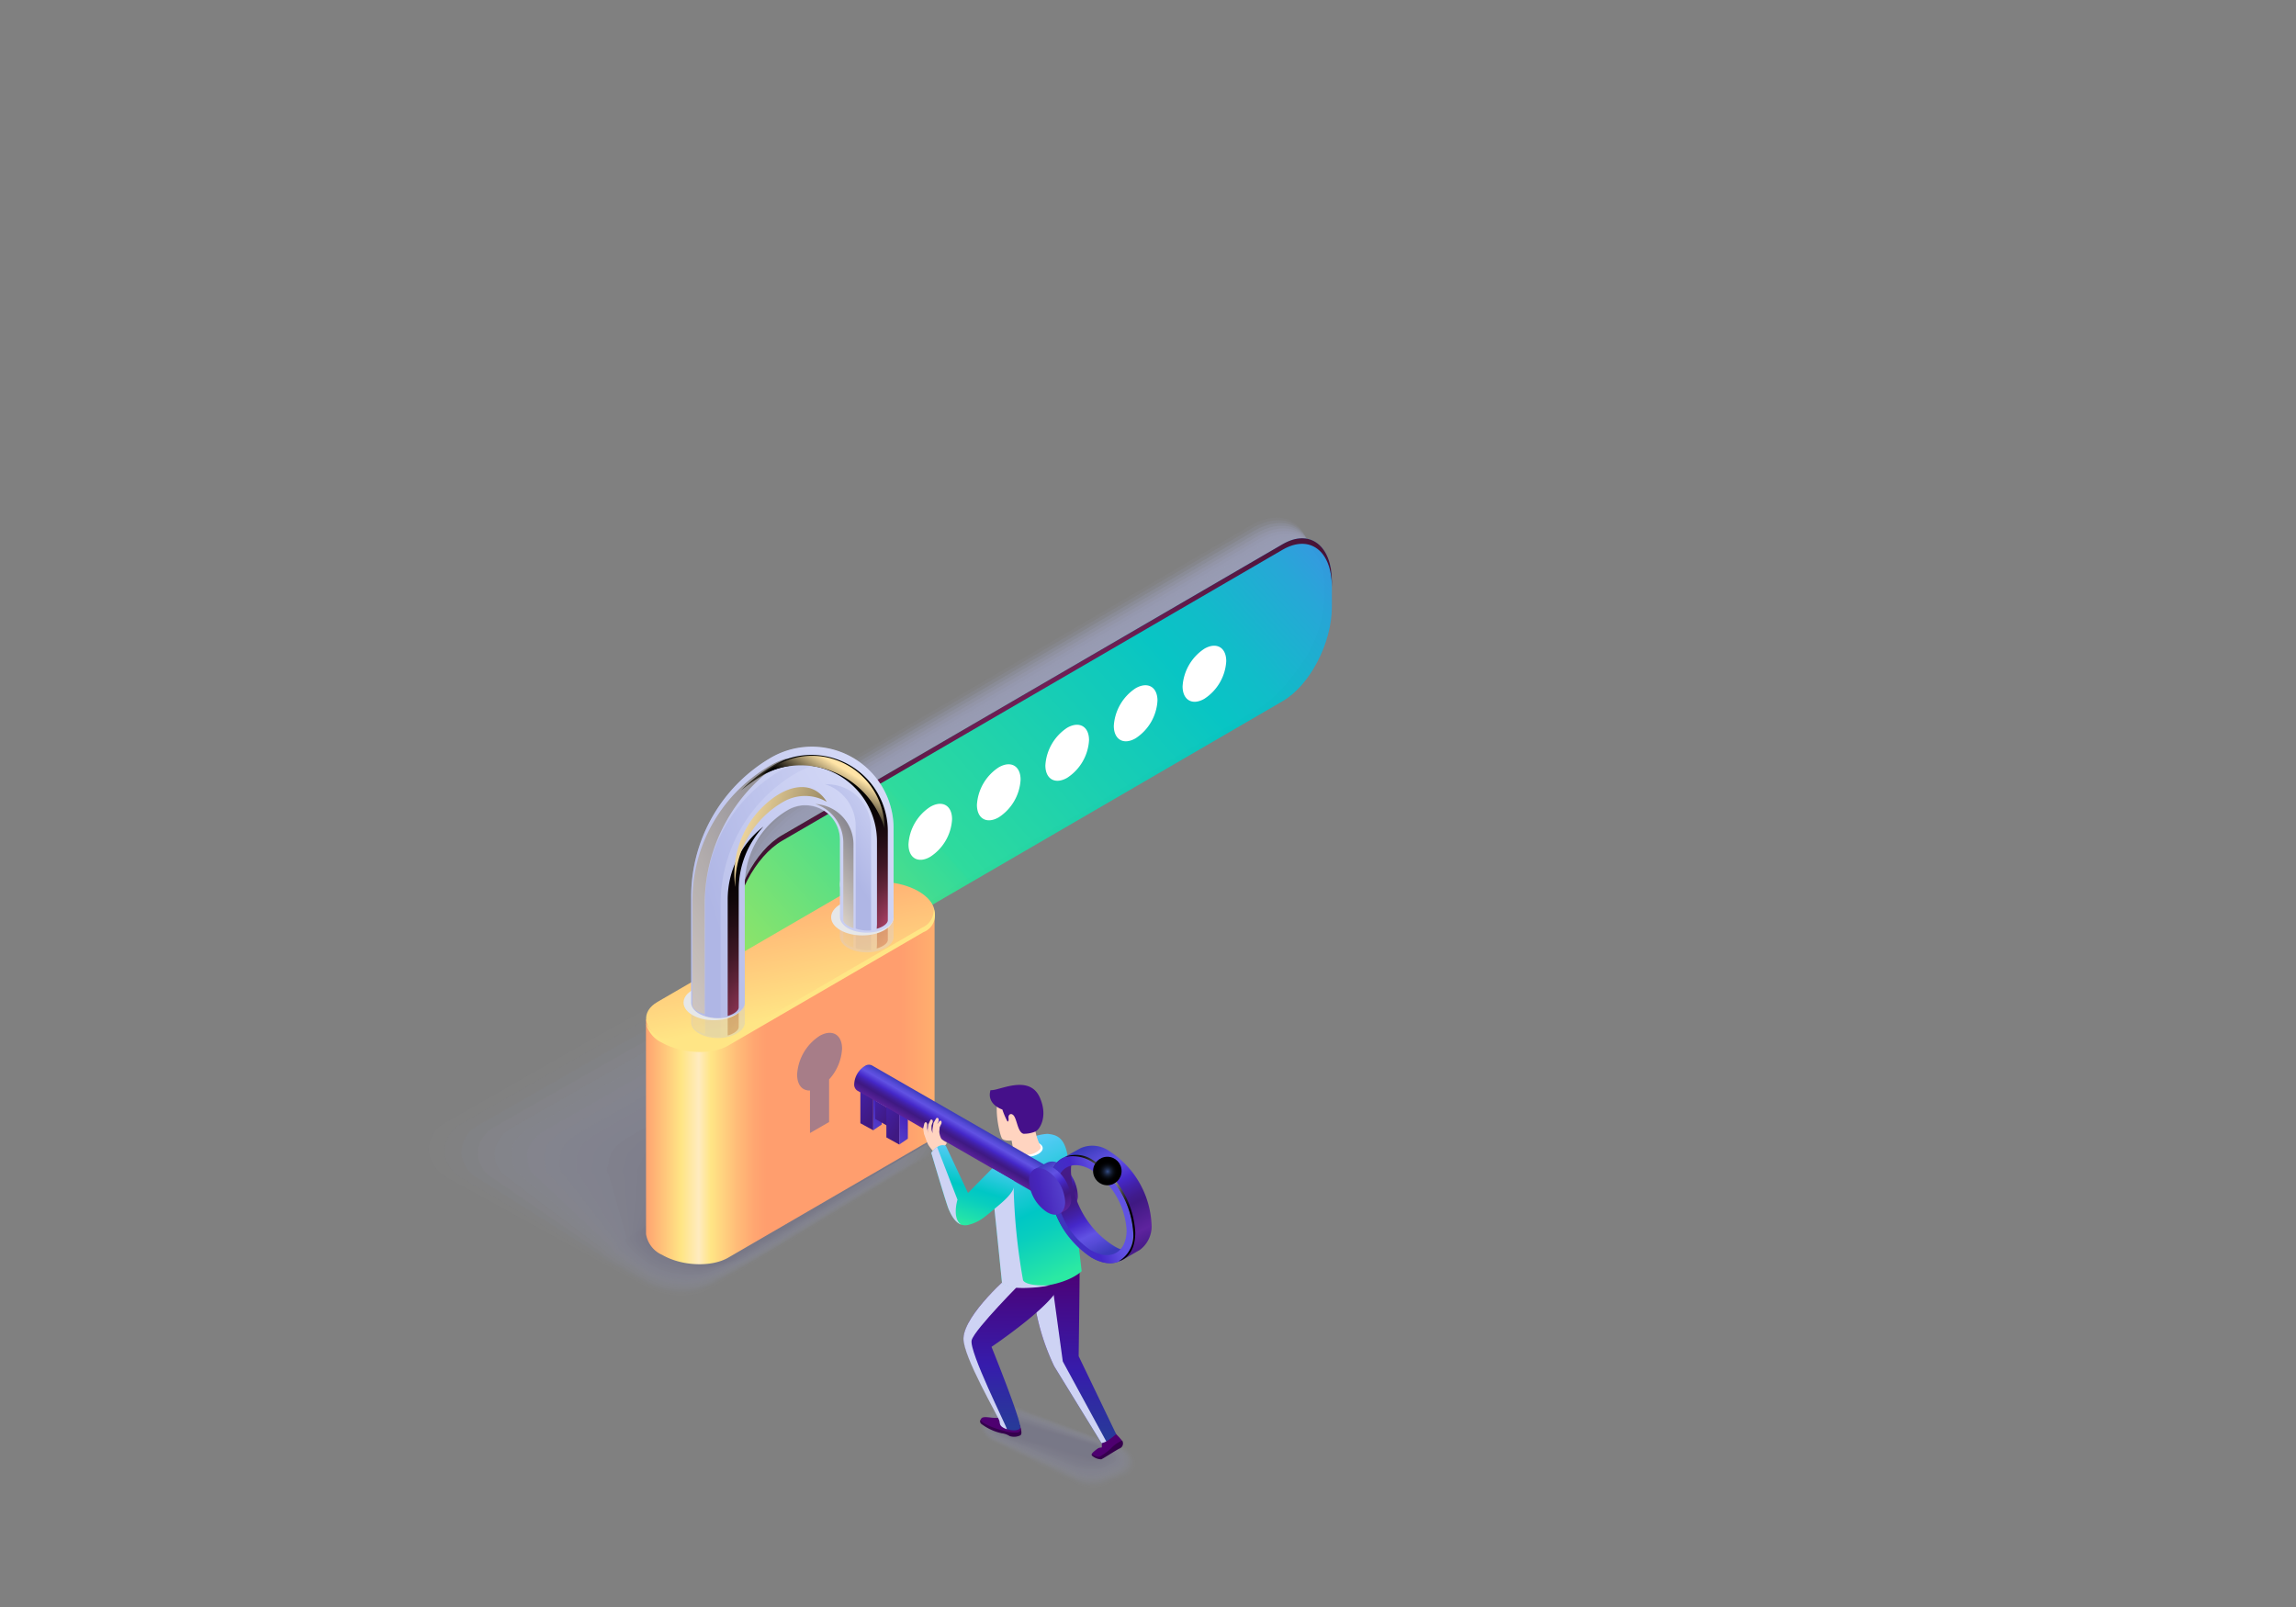 <svg xmlns="http://www.w3.org/2000/svg" xmlns:xlink="http://www.w3.org/1999/xlink" viewBox="0 0 283.46 198.43"><rect x="0" y="0" width="283.46" height="198.43" fill="#808080" stroke="none"/><defs><style>.cls-1{isolation:isolate;}.cls-2,.cls-49,.cls-50,.cls-58{opacity:0.5;}.cls-2,.cls-52,.cls-62,.cls-66{mix-blend-mode:multiply;}.cls-10,.cls-11,.cls-12,.cls-13,.cls-14,.cls-3,.cls-4,.cls-5,.cls-6,.cls-7,.cls-8,.cls-9{fill:#afb6e5;}.cls-3{opacity:0;}.cls-4{opacity:0.09;}.cls-5{opacity:0.18;}.cls-6{opacity:0.27;}.cls-7{opacity:0.36;}.cls-8{opacity:0.45;}.cls-9{opacity:0.55;}.cls-10{opacity:0.64;}.cls-11{opacity:0.73;}.cls-12{opacity:0.82;}.cls-13{opacity:0.91;}.cls-15{opacity:0.95;fill:url(#linear-gradient);}.cls-16,.cls-45,.cls-46,.cls-54,.cls-55,.cls-82,.cls-86,.cls-87{mix-blend-mode:color-dodge;}.cls-16{fill:url(#radial-gradient);}.cls-17{fill:#fff;}.cls-18{opacity:0.2;}.cls-19{fill:#abb2e2;opacity:0.05;}.cls-20{fill:#a7addf;opacity:0.1;}.cls-21{fill:#a3a9dc;opacity:0.14;}.cls-22{fill:#9fa4d8;opacity:0.19;}.cls-23{fill:#9ba0d5;opacity:0.24;}.cls-24{fill:#979bd2;opacity:0.29;}.cls-25{fill:#9397cf;opacity:0.33;}.cls-26{fill:#8f92cc;opacity:0.38;}.cls-27{fill:#8b8ec9;opacity:0.43;}.cls-28{fill:#8789c6;opacity:0.48;}.cls-29{fill:#8385c2;opacity:0.52;}.cls-30{fill:#7f80bf;opacity:0.57;}.cls-31{fill:#7b7cbc;opacity:0.62;}.cls-32{fill:#7777b9;opacity:0.67;}.cls-33{fill:#7373b6;opacity:0.71;}.cls-34{fill:#6f6eb3;opacity:0.76;}.cls-35{fill:#6b6ab0;opacity:0.81;}.cls-36{fill:#6765ac;opacity:0.86;}.cls-37{fill:#6361a9;opacity:0.9;}.cls-38{fill:#5f5ca6;opacity:0.95;}.cls-39{fill:#5b58a3;}.cls-40{fill:url(#linear-gradient-2);}.cls-41{fill:url(#linear-gradient-3);}.cls-42{fill:#ffe585;}.cls-43{opacity:0.3;}.cls-44{fill:url(#linear-gradient-4);}.cls-45{fill:url(#radial-gradient-2);}.cls-46{fill:url(#radial-gradient-3);}.cls-47{fill:url(#linear-gradient-5);}.cls-48{fill:url(#linear-gradient-6);}.cls-49,.cls-50,.cls-58,.cls-60,.cls-61{mix-blend-mode:screen;}.cls-49{fill:url(#linear-gradient-7);}.cls-51{fill:url(#linear-gradient-8);}.cls-52{fill:#e6e7e8;}.cls-53{fill:url(#linear-gradient-9);}.cls-54{fill:url(#radial-gradient-4);}.cls-55{fill:url(#radial-gradient-5);}.cls-56{fill:url(#linear-gradient-10);}.cls-57{fill:url(#linear-gradient-11);}.cls-58{fill:url(#linear-gradient-12);}.cls-59{fill:url(#linear-gradient-13);}.cls-60{fill:url(#linear-gradient-14);}.cls-61{fill:url(#linear-gradient-15);}.cls-62{fill:#a77d88;}.cls-63{fill:#4e0070;}.cls-64{fill:#35004d;}.cls-65{fill:url(#linear-gradient-16);}.cls-66{fill:#ced3f4;}.cls-67{fill:url(#linear-gradient-17);}.cls-68{fill:url(#linear-gradient-18);}.cls-69{fill:#ffd4c0;}.cls-70{fill:url(#New_Gradient_Swatch_copy_36);}.cls-71{fill:url(#linear-gradient-19);}.cls-72{fill:url(#linear-gradient-20);}.cls-73{fill:url(#linear-gradient-21);}.cls-74{fill:url(#linear-gradient-22);}.cls-75{fill:#e5e9ff;}.cls-76{fill:url(#linear-gradient-23);}.cls-77{fill:url(#linear-gradient-24);}.cls-78{fill:url(#linear-gradient-25);}.cls-79{fill:url(#linear-gradient-26);}.cls-80{fill:url(#linear-gradient-27);}.cls-81{fill:url(#linear-gradient-28);}.cls-82{fill:url(#radial-gradient-6);}.cls-83{fill:url(#linear-gradient-29);}.cls-84{fill:url(#linear-gradient-30);}.cls-85{fill:url(#linear-gradient-31);}.cls-86{fill:url(#radial-gradient-7);}.cls-87{fill:url(#radial-gradient-8);}.cls-88{fill:url(#linear-gradient-32);}.cls-89{fill:url(#linear-gradient-33);}.cls-90{fill:url(#linear-gradient-34);}</style><linearGradient id="linear-gradient" x1="-2836.73" y1="131.96" x2="-2921.83" y2="56.59" gradientTransform="matrix(-1, 0, 0, 1, -2751.18, 0)" gradientUnits="userSpaceOnUse"><stop offset="0.05" stop-color="#abeb55"/><stop offset="0.14" stop-color="#87e768"/><stop offset="0.36" stop-color="#2cde99"/><stop offset="0.36" stop-color="#29de9b"/><stop offset="0.64" stop-color="#06cabf"/><stop offset="0.68" stop-color="#00c7c5"/><stop offset="0.74" stop-color="#09beca"/><stop offset="0.84" stop-color="#21a7d9"/><stop offset="0.96" stop-color="#4881f1"/><stop offset="0.99" stop-color="#5277f7"/></linearGradient><radialGradient id="radial-gradient" cx="-2882.29" cy="86.96" r="69.51" gradientTransform="matrix(-1, 0, 0, 1, -2751.18, 0)" gradientUnits="userSpaceOnUse"><stop offset="0" stop-color="#711f56"/><stop offset="0.16" stop-color="#6c1e52"/><stop offset="0.36" stop-color="#5c1946"/><stop offset="0.58" stop-color="#431233"/><stop offset="0.82" stop-color="#200918"/><stop offset="1"/></radialGradient><linearGradient id="linear-gradient-2" x1="-2830.59" y1="134.36" x2="-2866.8" y2="134.36" gradientTransform="matrix(-1, 0, 0, 1, -2751.18, 0)" gradientUnits="userSpaceOnUse"><stop offset="0" stop-color="#ff9e6e"/><stop offset="0.13" stop-color="#ffe585"/><stop offset="0.19" stop-color="#ffebbf"/><stop offset="0.23" stop-color="#ffe585"/><stop offset="0.24" stop-color="#ffe184"/><stop offset="0.32" stop-color="#ffbc78"/><stop offset="0.38" stop-color="#ffa671"/><stop offset="0.42" stop-color="#ff9e6e"/><stop offset="0.48" stop-color="#ff9e6e"/><stop offset="0.88" stop-color="#ff9e6e"/><stop offset="1" stop-color="#ffaf6e"/></linearGradient><linearGradient id="linear-gradient-3" x1="-2845.58" y1="103.89" x2="-2849.97" y2="125.11" gradientTransform="matrix(-1, 0, 0, 1, -2751.18, 0)" gradientUnits="userSpaceOnUse"><stop offset="0.04" stop-color="#ff9e6e"/><stop offset="0.3" stop-color="#ffad73"/><stop offset="0.82" stop-color="#ffd680"/><stop offset="1" stop-color="#ffe585"/></linearGradient><linearGradient id="linear-gradient-4" x1="-2827.12" y1="121.36" x2="-2874.66" y2="92.39" gradientTransform="matrix(-1, 0, 0, 1, -2751.18, 0)" gradientUnits="userSpaceOnUse"><stop offset="0" stop-color="#afb6e5"/><stop offset="0.61" stop-color="#ced3f4"/><stop offset="1" stop-color="#e5e9ff"/></linearGradient><radialGradient id="radial-gradient-2" cx="-2864.09" cy="118.5" r="20.45" gradientTransform="matrix(-1, 0, 0, 1, -2751.18, 0)" gradientUnits="userSpaceOnUse"><stop offset="0" stop-color="#ff5f98"/><stop offset="0.02" stop-color="#f75c93"/><stop offset="0.13" stop-color="#be4771"/><stop offset="0.25" stop-color="#8b3453"/><stop offset="0.37" stop-color="#602439"/><stop offset="0.49" stop-color="#3e1725"/><stop offset="0.62" stop-color="#230d15"/><stop offset="0.74" stop-color="#0f0609"/><stop offset="0.87" stop-color="#040102"/><stop offset="1"/></radialGradient><radialGradient id="radial-gradient-3" cx="-2847.91" cy="130.45" r="24.33" xlink:href="#radial-gradient-2"/><linearGradient id="linear-gradient-5" x1="-2855.17" y1="107.53" x2="-2868.66" y2="99.31" xlink:href="#linear-gradient-4"/><linearGradient id="linear-gradient-6" x1="-2838.6" y1="113.14" x2="-2872.68" y2="102.23" xlink:href="#linear-gradient-4"/><linearGradient id="linear-gradient-7" x1="-2850.45" y1="110.45" x2="-2861.12" y2="103.94" gradientTransform="matrix(-1, 0, 0, 1, -2751.18, 0)" gradientUnits="userSpaceOnUse"><stop offset="0" stop-color="#ffe4a7"/><stop offset="1"/></linearGradient><linearGradient id="linear-gradient-8" x1="-2827.86" y1="119.87" x2="-2864.28" y2="97.68" xlink:href="#linear-gradient-7"/><linearGradient id="linear-gradient-9" x1="-2827.81" y1="119.7" x2="-2873.68" y2="91.75" xlink:href="#linear-gradient-4"/><radialGradient id="radial-gradient-4" cx="-2864.09" cy="115.93" r="20.44" xlink:href="#radial-gradient-2"/><radialGradient id="radial-gradient-5" cx="-2847.91" cy="127.78" r="24.07" xlink:href="#radial-gradient-2"/><linearGradient id="linear-gradient-10" x1="-2855.33" y1="106.2" x2="-2867.15" y2="98.99" xlink:href="#linear-gradient-4"/><linearGradient id="linear-gradient-11" x1="-2838.81" y1="111.84" x2="-2871.91" y2="101.25" xlink:href="#linear-gradient-4"/><linearGradient id="linear-gradient-12" x1="-2851.14" y1="108.79" x2="-2860.15" y2="103.3" xlink:href="#linear-gradient-7"/><linearGradient id="linear-gradient-13" x1="-2828.55" y1="118.21" x2="-2863.3" y2="97.04" xlink:href="#linear-gradient-7"/><linearGradient id="linear-gradient-14" x1="-2855.26" y1="94.87" x2="-2852.98" y2="98.63" xlink:href="#linear-gradient-7"/><linearGradient id="linear-gradient-15" x1="-2841.38" y1="101.61" x2="-2865.68" y2="110.04" xlink:href="#linear-gradient-7"/><linearGradient id="linear-gradient-16" x1="-2883.61" y1="178.24" x2="-2883.76" y2="156.06" gradientTransform="matrix(-1, 0, 0, 1, -2751.18, 0)" gradientUnits="userSpaceOnUse"><stop offset="0.01" stop-color="#273b98"/><stop offset="0.23" stop-color="#2f2ba2"/><stop offset="0.4" stop-color="#361cac"/><stop offset="0.77" stop-color="#440b89"/><stop offset="1" stop-color="#4e0070"/></linearGradient><linearGradient id="linear-gradient-17" x1="-2876.06" y1="176.68" x2="-2876.2" y2="156.51" xlink:href="#linear-gradient-16"/><linearGradient id="linear-gradient-18" x1="-2874.59" y1="140.97" x2="-2882.28" y2="157.47" gradientTransform="matrix(-1, 0, 0, 1, -2751.18, 0)" gradientUnits="userSpaceOnUse"><stop offset="0.01" stop-color="#6cf"/><stop offset="0.2" stop-color="#42caeb"/><stop offset="0.53" stop-color="#00c7c5"/><stop offset="0.67" stop-color="#09cebe"/><stop offset="0.91" stop-color="#21e1ab"/><stop offset="1" stop-color="#2be9a3"/></linearGradient><linearGradient id="New_Gradient_Swatch_copy_36" x1="-11301.96" y1="-1173.18" x2="-11303.45" y2="-1178.46" gradientTransform="matrix(-0.99, -0.13, -0.13, 0.99, -11232.99, -212.92)" gradientUnits="userSpaceOnUse"><stop offset="0.1" stop-color="#45108a"/><stop offset="1" stop-color="#7c1dc9"/></linearGradient><linearGradient id="linear-gradient-19" x1="4413.1" y1="143.46" x2="4416.85" y2="149.95" gradientTransform="translate(-4283.79)" gradientUnits="userSpaceOnUse"><stop offset="0" stop-color="#3b3aba"/><stop offset="0.14" stop-color="#564bd7"/><stop offset="0.23" stop-color="#6152e3"/><stop offset="0.4" stop-color="#4528c9"/><stop offset="0.48" stop-color="#4221a9"/><stop offset="0.57" stop-color="#401b8d"/><stop offset="0.63" stop-color="#3f1982"/><stop offset="0.87" stop-color="#5e239e"/><stop offset="1" stop-color="#491c8b"/></linearGradient><linearGradient id="linear-gradient-20" x1="-2883.5" y1="147.58" x2="-2877.55" y2="145.2" gradientTransform="matrix(-1, 0, 0, 1, -2751.18, 0)" gradientUnits="userSpaceOnUse"><stop offset="0" stop-color="#3f1982"/><stop offset="0.42" stop-color="#4625bb"/><stop offset="1" stop-color="#6c6ce6"/></linearGradient><linearGradient id="linear-gradient-21" x1="-2859" y1="137.56" x2="-2849.6" y2="131.75" xlink:href="#linear-gradient-20"/><linearGradient id="linear-gradient-22" x1="-2863.73" y1="133.69" x2="-2854.93" y2="140.88" xlink:href="#linear-gradient-20"/><linearGradient id="linear-gradient-23" x1="-2860.92" y1="138.03" x2="-2852.75" y2="132.99" xlink:href="#linear-gradient-20"/><linearGradient id="linear-gradient-24" x1="-2864.2" y1="135.76" x2="-2858.77" y2="140.2" xlink:href="#linear-gradient-20"/><linearGradient id="linear-gradient-25" x1="-2862.22" y1="139.31" x2="-2852.82" y2="133.51" xlink:href="#linear-gradient-20"/><linearGradient id="linear-gradient-26" x1="-2866.94" y1="135.45" x2="-2858.15" y2="142.63" xlink:href="#linear-gradient-20"/><linearGradient id="linear-gradient-27" x1="-6300.64" y1="137.93" x2="-6298.48" y2="141.67" gradientTransform="matrix(-1, 0, 0, 1, -6181.84, 0)" xlink:href="#linear-gradient-19"/><linearGradient id="linear-gradient-28" x1="-8487.3" y1="147.03" x2="-8480.07" y2="145.41" gradientTransform="matrix(-1, 0, 0, 1, -8354.22, 0)" xlink:href="#linear-gradient-20"/><radialGradient id="radial-gradient-6" cx="-8483.04" cy="145.65" r="1.38" gradientTransform="matrix(-1, 0, 0, 1, -8354.22, 0)" gradientUnits="userSpaceOnUse"><stop offset="0" stop-color="#fff"/><stop offset="0.02" stop-color="#f7f7f7"/><stop offset="0.13" stop-color="#bebebe"/><stop offset="0.25" stop-color="#8b8b8b"/><stop offset="0.37" stop-color="#606060"/><stop offset="0.49" stop-color="#3e3e3e"/><stop offset="0.62" stop-color="#232323"/><stop offset="0.74" stop-color="#0f0f0f"/><stop offset="0.87" stop-color="#040404"/><stop offset="1"/></radialGradient><linearGradient id="linear-gradient-29" x1="-2887.79" y1="155.5" x2="-2882.09" y2="143.08" gradientTransform="matrix(-1, 0, 0, 1, -2751.18, 0)" gradientUnits="userSpaceOnUse"><stop offset="0.05" stop-color="#3b3aba"/><stop offset="0.18" stop-color="#564bd7"/><stop offset="0.26" stop-color="#6152e3"/><stop offset="0.4" stop-color="#4528c9"/><stop offset="0.48" stop-color="#4221a9"/><stop offset="0.57" stop-color="#401b8d"/><stop offset="0.63" stop-color="#3f1982"/><stop offset="1" stop-color="#491c8b"/></linearGradient><linearGradient id="linear-gradient-30" x1="8004.84" y1="141.61" x2="8011.37" y2="154.11" gradientTransform="translate(-7870.67)" xlink:href="#linear-gradient-19"/><linearGradient id="linear-gradient-31" x1="8000.92" y1="150.79" x2="8007.73" y2="148.59" gradientTransform="translate(-7870.67)" gradientUnits="userSpaceOnUse"><stop offset="0" stop-color="#3b3aba"/><stop offset="0.17" stop-color="#3f34bf"/><stop offset="0.57" stop-color="#4528c9"/><stop offset="0.59" stop-color="#472bcb"/><stop offset="0.85" stop-color="#5a47dc"/><stop offset="1" stop-color="#6152e3"/></linearGradient><radialGradient id="radial-gradient-7" cx="8006.96" cy="145.87" r="5.58" gradientTransform="translate(-7870.67)" xlink:href="#radial-gradient-6"/><radialGradient id="radial-gradient-8" cx="8007.44" cy="144.65" r="1.29" gradientTransform="translate(-7870.67)" gradientUnits="userSpaceOnUse"><stop offset="0" stop-color="#364f87"/><stop offset="0.15" stop-color="#263860"/><stop offset="0.31" stop-color="#19243d"/><stop offset="0.48" stop-color="#0e1422"/><stop offset="0.65" stop-color="#06090f"/><stop offset="0.82" stop-color="#020204"/><stop offset="1"/></radialGradient><linearGradient id="linear-gradient-32" x1="4412.28" y1="143.88" x2="4416.03" y2="150.37" xlink:href="#linear-gradient-19"/><linearGradient id="linear-gradient-33" x1="2234.5" y1="148.49" x2="2247.11" y2="145.66" gradientTransform="translate(-2111.4)" xlink:href="#linear-gradient-20"/><linearGradient id="linear-gradient-34" x1="-2872.16" y1="141.6" x2="-2869.24" y2="150.9" xlink:href="#linear-gradient-18"/></defs><title>login-picture</title><g class="cls-1"><g id="Layer_1" data-name="Layer 1"><g class="cls-2"><path class="cls-3" d="M154.11,64.59c4.09-2.36,7.4-.47,7.4,4.22v7.42A16.29,16.29,0,0,1,154.11,89L96.18,122.82c-4.09,2.36-9,.21-9-4.48v-7.41c0-4.69,5-10.15,9-12.51Z"/><path class="cls-4" d="M154.33,64.92c4.06-2.34,7.36-.46,7.36,4.2V76a16.24,16.24,0,0,1-7.36,12.7L96.64,122.41c-4.07,2.35-8.85.23-8.85-4.44v-6.89c0-4.67,4.78-10.12,8.85-12.47Z"/><path class="cls-5" d="M154.55,65.25c4-2.33,7.33-.46,7.33,4.18v6.38a16.18,16.18,0,0,1-7.33,12.64L97.1,122c-4,2.33-8.67.25-8.67-4.39v-6.38c0-4.65,4.63-10.09,8.67-12.43Z"/><path class="cls-6" d="M154.77,65.58c4-2.32,7.29-.46,7.29,4.16V75.6a16.1,16.1,0,0,1-7.29,12.58l-57.2,33.4c-4,2.33-8.49.28-8.49-4.34v-5.86c0-4.62,4.46-10.06,8.49-12.39Z"/><path class="cls-7" d="M155,65.91c4-2.31,7.25-.46,7.25,4.14v5.34A16,16,0,0,1,155,87.9L98,121.17c-4,2.31-8.3.3-8.3-4.3v-5.34c0-4.6,4.29-10,8.3-12.35Z"/><path class="cls-8" d="M155.21,66.24c4-2.3,7.22-.46,7.22,4.12v4.82a15.93,15.93,0,0,1-7.22,12.45L98.49,120.76c-4,2.3-8.11.31-8.11-4.26v-4.82c0-4.57,4.12-10,8.11-12.31Z"/><path class="cls-9" d="M155.43,66.57c4-2.29,7.18-.45,7.18,4.1V75a15.85,15.85,0,0,1-7.18,12.39L99,120.34c-4,2.29-7.92.34-7.92-4.21v-4.3c0-4.55,4-10,7.92-12.27Z"/><path class="cls-10" d="M155.65,66.9c3.94-2.28,7.14-.45,7.14,4.08v3.77a15.77,15.77,0,0,1-7.14,12.33L99.42,119.93c-4,2.28-7.75.36-7.75-4.17V112c0-4.53,3.8-10,7.75-12.23Z"/><path class="cls-11" d="M155.87,67.23c3.92-2.26,7.11-.45,7.11,4.06v3.25a15.69,15.69,0,0,1-7.11,12.27l-56,32.71c-3.93,2.26-7.56.38-7.56-4.13v-3.26c0-4.5,3.63-9.92,7.56-12.19Z"/><path class="cls-12" d="M156.08,67.56c3.91-2.25,7.08-.45,7.08,4v2.73a15.6,15.6,0,0,1-7.08,12.21L100.34,119.1c-3.91,2.26-7.37.41-7.37-4.08v-2.74c0-4.48,3.46-9.9,7.37-12.15Z"/><path class="cls-13" d="M156.3,67.89c3.89-2.24,7-.45,7,4v2.21a15.5,15.5,0,0,1-7,12.14l-55.5,32.43c-3.88,2.24-7.18.42-7.18-4v-2.21c0-4.47,3.3-9.88,7.18-12.12Z"/><path class="cls-14" d="M156.52,68.22c3.87-2.23,7-.44,7,4v1.69a15.43,15.43,0,0,1-7,12.08l-55.25,32.29c-3.87,2.23-7,.44-7-4v-1.69a15.43,15.43,0,0,1,7-12.08Z"/></g><path class="cls-15" d="M96.58,122.49l61.78-35.92c3.34-1.93,6.07-7.16,6.07-11.62V71.79c0-4.46-2.73-6.53-6.07-4.6L96.58,103.11c-3.35,1.93-6.08,7.16-6.08,11.62v3.16C90.5,122.35,93.23,124.42,96.58,122.49Z"/><path class="cls-16" d="M96.58,103.11l61.78-35.92c3.34-1.93,6.07.14,6.07,4.6v.68c0-4.46-2.73-6.53-6.07-4.6L96.58,103.8c-3.35,1.93-6.08,7.15-6.08,11.61v-.68C90.5,110.27,93.23,105,96.58,103.11Z"/><path class="cls-17" d="M146,84.74c0,1.71,1.21,2.4,2.69,1.54a5.94,5.94,0,0,0,2.7-4.64c0-1.71-1.21-2.4-2.7-1.54A6,6,0,0,0,146,84.74Z"/><path class="cls-17" d="M137.51,89.62c0,1.71,1.21,2.4,2.69,1.54a5.94,5.94,0,0,0,2.7-4.65c0-1.7-1.21-2.39-2.7-1.53A6,6,0,0,0,137.51,89.62Z"/><path class="cls-17" d="M129.06,94.5c0,1.71,1.21,2.39,2.69,1.54a5.94,5.94,0,0,0,2.7-4.65c0-1.7-1.21-2.39-2.7-1.53A6,6,0,0,0,129.06,94.5Z"/><path class="cls-17" d="M120.61,99.38c0,1.71,1.21,2.39,2.69,1.54A5.93,5.93,0,0,0,126,96.27c0-1.7-1.2-2.39-2.69-1.53A5.94,5.94,0,0,0,120.61,99.38Z"/><path class="cls-17" d="M112.16,104.26c0,1.71,1.21,2.39,2.69,1.53a5.9,5.9,0,0,0,2.69-4.64c0-1.7-1.2-2.39-2.69-1.53A5.92,5.92,0,0,0,112.16,104.26Z"/><path class="cls-17" d="M103.71,109.14c0,1.7,1.2,2.39,2.69,1.53a5.91,5.91,0,0,0,2.69-4.64c0-1.71-1.2-2.39-2.69-1.53A5.9,5.9,0,0,0,103.71,109.14Z"/><g class="cls-18"><path class="cls-3" d="M84,160.2a7.26,7.26,0,0,0,3.62-.87l28.06-17.07a3.84,3.84,0,0,0,2.07-3.31,4.43,4.43,0,0,0-2.5-3.75L92.88,120.48a8.93,8.93,0,0,0-4.4-1.12,7.26,7.26,0,0,0-3.62.87L53,138.41a3.83,3.83,0,0,0-2.07,3.3,4.46,4.46,0,0,0,2.5,3.76l26.22,13.61A8.87,8.87,0,0,0,84,160.2Z"/><path class="cls-19" d="M86.27,121.06l-4.62,2.5c-.08,0-8.91,4.91-9,4.95L55,138.58a3.84,3.84,0,0,0-2.08,3.21,3.35,3.35,0,0,0,.07.77,4.53,4.53,0,0,0,2.2,2.87l18.06,9.94c-.07,0,6.34,3.43,6.42,3.48A8.85,8.85,0,0,0,84,160a9.29,9.29,0,0,0,1.61-.13,6.31,6.31,0,0,0,1.92-.66c.08,0,8.14-4.83,8.2-4.86l19.22-11.69a3.8,3.8,0,0,0,2.07-3.2,3.59,3.59,0,0,0-.51-1.9,5.19,5.19,0,0,0-1.78-1.73L93.92,121.46a8.3,8.3,0,0,0-4.14-1.16A7.13,7.13,0,0,0,86.27,121.06Z"/><path class="cls-20" d="M87.68,121.9l-4.53,2.3c-.16-.1-8.68,4.61-8.82,4.69L57,138.76a3.86,3.86,0,0,0-2.07,3.1,3.74,3.74,0,0,0,0,.75,4.21,4.21,0,0,0,2,2.77l16.62,9.76c-.14.08,6,3.38,6.12,3.48a8.89,8.89,0,0,0,4.17,1.1,9.82,9.82,0,0,0,1.56-.1,6.8,6.8,0,0,0,1.88-.61c.15.05,7.91-4.56,8-4.63L114.14,143a3.79,3.79,0,0,0,2-3.09,3.45,3.45,0,0,0-.44-1.83,4.74,4.74,0,0,0-1.63-1.68L95,122.44a7.63,7.63,0,0,0-3.88-1.2A7,7,0,0,0,87.68,121.9Z"/><path class="cls-21" d="M89.08,122.73l-4.43,2.11c-.25-.14-8.45,4.31-8.66,4.43l-16.92,9.66a3.88,3.88,0,0,0-2.07,3,2.86,2.86,0,0,0,0,.72,3.87,3.87,0,0,0,1.79,2.69L74,154.92c-.21.12,5.57,3.32,5.82,3.46a8.83,8.83,0,0,0,4.05,1.1,9.37,9.37,0,0,0,1.52-.08,6.41,6.41,0,0,0,1.83-.55c.23.08,7.68-4.29,7.85-4.4l18.3-11.09a3.8,3.8,0,0,0,2-3,3.36,3.36,0,0,0-.36-1.77,4.4,4.4,0,0,0-1.49-1.62L96,123.42a7,7,0,0,0-3.64-1.23A6.91,6.91,0,0,0,89.08,122.73Z"/><path class="cls-22" d="M90.49,123.57l-4.34,1.91c-.33-.19-8.22,4-8.5,4.18L61.1,139.11A3.9,3.9,0,0,0,59,142a3.18,3.18,0,0,0,0,.69,3.61,3.61,0,0,0,1.58,2.6l13.75,9.39c-.28.16,5.19,3.27,5.51,3.46a9,9,0,0,0,4,1.09,11.77,11.77,0,0,0,1.47-.05,7.25,7.25,0,0,0,1.78-.5c.31.1,7.46-4,7.69-4.16l17.83-10.8a3.81,3.81,0,0,0,2-2.88,3.15,3.15,0,0,0-.3-1.69,4,4,0,0,0-1.34-1.57L97.05,124.4a6.35,6.35,0,0,0-3.38-1.27A6.63,6.63,0,0,0,90.49,123.57Z"/><path class="cls-23" d="M91.89,124.4l-4.25,1.72c-.4-.23-8,3.71-8.33,3.92l-16.17,9.24a4,4,0,0,0-2.07,2.8,3,3,0,0,0,0,.67,3.4,3.4,0,0,0,1.38,2.51l12.3,9.21c-.35.2,4.82,3.21,5.22,3.44A8.92,8.92,0,0,0,83.78,159a11.22,11.22,0,0,0,1.43,0,7,7,0,0,0,1.74-.44c.38.13,7.22-3.76,7.51-3.93l17.37-10.51a3.82,3.82,0,0,0,2-2.76,3.21,3.21,0,0,0-.22-1.63,3.75,3.75,0,0,0-1.2-1.51L98.09,125.38A5.71,5.71,0,0,0,95,124.07,6.63,6.63,0,0,0,91.89,124.4Z"/><path class="cls-24" d="M93.3,125.23l-4.16,1.53c-.49-.28-7.75,3.42-8.17,3.66l-15.8,9c-.94.54-2.06,1.74-2.06,2.7a3.45,3.45,0,0,0,0,.64c.19.82.25,1.89,1.17,2.42l10.87,9c-.42.24,4.43,3.16,4.92,3.44a9,9,0,0,0,3.72,1.08,12.89,12.89,0,0,0,1.39,0,7.79,7.79,0,0,0,1.68-.39c.46.16,7-3.5,7.34-3.7l16.91-10.21a3.84,3.84,0,0,0,2-2.66,3,3,0,0,0-.16-1.55c-.3-.49-.45-1.12-1-1.47l-12.7-12.42A5.18,5.18,0,0,0,96.26,125,6.49,6.49,0,0,0,93.3,125.23Z"/><path class="cls-25" d="M94.7,126.07l-4.06,1.34c-.57-.33-7.52,3.11-8,3.39L67.2,139.63c-.88.51-2.06,1.71-2.06,2.6a3.26,3.26,0,0,0-.07.61c.18.77.11,1.84,1,2.34L75.47,154c-.49.29,4,3.11,4.61,3.44a9.14,9.14,0,0,0,3.61,1.07,12.27,12.27,0,0,0,1.35,0,8.11,8.11,0,0,0,1.63-.33c.54.18,6.77-3.23,7.17-3.46l16.45-9.92c.88-.51,2-1.66,2-2.55,0-.46.17-1.08-.08-1.49s-.35-1.08-.91-1.41l-11.09-12A4.53,4.53,0,0,0,97.56,126,6.39,6.39,0,0,0,94.7,126.07Z"/><path class="cls-26" d="M96.11,126.9l-4,1.15c-.65-.38-7.29,2.81-7.86,3.13l-15,8.63c-.81.47-2,1.67-2,2.5,0,.16-.14.42-.1.58.17.72,0,1.79.77,2.25l8,8.65c-.56.32,3.67,3.05,4.32,3.42a9.12,9.12,0,0,0,3.49,1.07c.36,0,1,.08,1.31,0a7.88,7.88,0,0,0,1.59-.27c.61.21,6.53-3,7-3.23l16-9.62c.81-.48,2-1.61,2-2.44,0-.43.22-1,0-1.43s-.24-1.05-.76-1.35l-9.47-11.66a3.94,3.94,0,0,0-2.38-1.42A6.18,6.18,0,0,0,96.11,126.9Z"/><path class="cls-27" d="M97.51,127.74l-3.88,1c-.73-.42-7,2.51-7.69,2.88L71.27,140c-.76.43-2.06,1.62-2.06,2.39,0,.15-.15.41-.12.56.16.66-.18,1.73.56,2.16l6.55,8.46c-.63.37,3.29,3,4,3.42A9.36,9.36,0,0,0,83.6,158c.33,0,1,.1,1.26.07a9.21,9.21,0,0,0,1.54-.22c.69.23,6.31-2.7,6.83-3l15.51-9.33c.76-.43,2-1.56,2-2.33,0-.39.27-1,.06-1.35s-.14-1-.62-1.3l-7.86-11.28a3.37,3.37,0,0,0-2.12-1.46A5.89,5.89,0,0,0,97.51,127.74Z"/><path class="cls-28" d="M98.92,128.57l-3.79.76c-.81-.47-6.83,2.21-7.53,2.62l-14.3,8.21c-.69.4-2,1.59-2,2.29,0,.15-.18.4-.14.53.14.61-.33,1.69.35,2.08l5.11,8.28c-.7.4,2.9,2.94,3.71,3.41a9.8,9.8,0,0,0,3.27,1.05c.3,0,.94.06,1.22.09a3.87,3.87,0,0,0,1.49-.16c.77.26,6.08-2.43,6.66-2.76l15-9c.69-.4,1.93-1.52,1.93-2.22,0-.36.33-1,.13-1.29s0-1-.47-1.24l-6.25-10.9a2.86,2.86,0,0,0-1.87-1.5A5.77,5.77,0,0,0,98.92,128.57Z"/><path class="cls-29" d="M100.32,129.4l-3.69.57c-.89-.51-6.6,1.91-7.37,2.36l-13.93,8c-.63.36-2,1.55-2,2.19,0,.13-.19.38-.16.5.12.55-.47,1.63.14,2l3.68,8.09c-.78.45,2.52,2.89,3.41,3.4a9.89,9.89,0,0,0,3.16,1.05,11,11,0,0,1,1.17.12,4.12,4.12,0,0,0,1.45-.11c.84.29,5.85-2.16,6.48-2.53l14.59-8.74c.63-.36,1.92-1.48,1.92-2.12,0-.33.38-.92.2-1.21s.07-1-.33-1.19l-4.63-10.52a2.44,2.44,0,0,0-1.62-1.54A5.9,5.9,0,0,0,100.32,129.4Z"/><path class="cls-30" d="M101.73,130.24l-3.6.37c-1-.56-6.37,1.62-7.21,2.1l-13.56,7.8c-.56.33-2,1.52-2,2.09,0,.12-.22.37-.19.48.11.49-.61,1.58-.06,1.9l2.23,7.91c-.84.48,2.15,2.83,3.12,3.39a10.13,10.13,0,0,0,3,1,10,10,0,0,1,1.13.14,3.64,3.64,0,0,0,1.4-.05c.92.31,5.62-1.9,6.32-2.3l14.12-8.44c.57-.33,1.9-1.44,1.9-2,0-.3.43-.89.27-1.15s.18-.93-.18-1.14l-3-10.13a2.08,2.08,0,0,0-1.36-1.58A5.59,5.59,0,0,0,101.73,130.24Z"/><path class="cls-31" d="M103.14,131.07l-3.52.18c-1.05-.6-6.13,1.32-7,1.84l-13.19,7.6c-.5.29-2,1.48-2,2,0,.1-.23.35-.21.45.1.44-.76,1.52-.26,1.81l.79,7.72c-.91.53,1.76,2.78,2.81,3.38a10.66,10.66,0,0,0,2.93,1,7.52,7.52,0,0,1,1.09.17,3.6,3.6,0,0,0,1.35,0c1,.34,5.4-1.63,6.15-2.07L105.66,147c.5-.29,1.89-1.38,1.89-1.9,0-.26.48-.84.34-1.07s.28-.9,0-1.09l-1.41-9.75a1.76,1.76,0,0,0-1.11-1.61A5.24,5.24,0,0,0,103.14,131.07Z"/><path class="cls-32" d="M104.54,131.91h-3.42c-1.13-.66-5.9,1-6.88,1.58l-12.81,7.38c-.44.26-2,1.44-2,1.89,0,.09-.26.33-.24.42.09.39-.9,1.48-.47,1.73L78,152.43c-1,.57,1.38,2.72,2.51,3.38a11.47,11.47,0,0,0,2.82,1,6.84,6.84,0,0,1,1,.19,3.23,3.23,0,0,0,1.31.06c1.07.37,5.16-1.37,6-1.83l13.2-7.86c.44-.25,1.87-1.34,1.87-1.79,0-.23.54-.8.41-1s.39-.87.11-1l.21-9.37a1.53,1.53,0,0,0-.86-1.65A4.9,4.9,0,0,0,104.54,131.91Z"/><path class="cls-33" d="M106,132.74l-3.33-.2c-1.22-.7-5.67.71-6.72,1.32L83.46,141c-.38.22-2,1.4-2,1.78,0,.08-.27.32-.26.4.08.33-1,1.42-.67,1.64l-2.09,7.35c-1.05.61,1,2.66,2.22,3.37a12.52,12.52,0,0,0,2.7,1c.17,0,.86.25,1,.22a5.93,5.93,0,0,0,1.25.11c1.15.39,4.94-1.1,5.8-1.6l12.74-7.56c.37-.22,1.85-1.3,1.85-1.68,0-.2.59-.77.49-.94s.49-.84.25-1l1.82-9a1.38,1.38,0,0,0-.6-1.69A4.71,4.71,0,0,0,106,132.74Z"/><path class="cls-34" d="M107.35,133.57l-3.23-.39c-1.3-.75-5.44.41-6.56,1.06l-12.07,7c-.31.19-2,1.37-2,1.69,0,.06-.3.3-.29.37.07.27-1.18,1.37-.88,1.55L78.77,152c-1.12.65.62,2.61,1.91,3.36a13.9,13.9,0,0,0,2.6,1c.13,0,.83.27,1,.24a5.6,5.6,0,0,0,1.2.17c1.23.42,4.71-.83,5.64-1.37l12.26-7.26c.32-.19,1.85-1.26,1.85-1.58,0-.16.64-.72.55-.87s.6-.81.4-.92l3.43-8.61a1.28,1.28,0,0,0-.35-1.73A4.33,4.33,0,0,0,107.35,133.57Z"/><path class="cls-35" d="M108.76,134.41l-3.14-.59c-1.38-.79-5.21.11-6.4.8l-11.7,6.77c-.25.14-2,1.33-2,1.58,0,.05-.32.29-.3.34,0,.22-1.34,1.32-1.09,1.46l-5,7c-1.2.69.23,2.55,1.61,3.35a15.72,15.72,0,0,0,2.48,1c.11,0,.82.29.92.27a6.59,6.59,0,0,0,1.16.22c1.3.44,4.48-.57,5.46-1.13l11.8-7c.25-.14,1.83-1.21,1.83-1.46s.7-.69.63-.8.7-.78.54-.87l5.05-8.23a1.25,1.25,0,0,0-.1-1.77A3.93,3.93,0,0,0,108.76,134.41Z"/><path class="cls-36" d="M110.16,135.24l-3-.78c-1.46-.84-5-.19-6.23.54l-11.32,6.57a11.42,11.42,0,0,0-2,1.48s-.34.27-.33.31-1.48,1.27-1.29,1.37l-6.41,6.8c-1.26.73-.14,2.5,1.32,3.34a18.34,18.34,0,0,0,2.37,1c.08,0,.79.31.87.29a6,6,0,0,0,1.11.28c1.38.47,4.25-.3,5.29-.9l11.34-6.68a9.28,9.28,0,0,0,1.82-1.36c0-.09.74-.64.69-.73s.81-.75.69-.82l6.66-7.84a1.26,1.26,0,0,0,.15-1.8A3.52,3.52,0,0,0,110.16,135.24Z"/><path class="cls-37" d="M111.57,136.08l-3-1c-1.54-.88-4.74-.48-6.07.28l-11,6.36a16.38,16.38,0,0,0-2,1.38s-.36.26-.35.29-1.62,1.21-1.5,1.28l-7.84,6.62c-1.33.77-.52,2.44,1,3.33.12.07,2.11,1,2.26,1s.78.33.83.32a6.33,6.33,0,0,0,1.07.33,7.74,7.74,0,0,0,5.11-.67L101,149.24a13,13,0,0,0,1.8-1.25c0-.07.8-.61.77-.66s.91-.72.83-.77l8.27-7.46a1.32,1.32,0,0,0,.41-1.84A3.24,3.24,0,0,0,111.57,136.08Z"/><path class="cls-38" d="M113,136.91l-2.86-1.16a7,7,0,0,0-5.91,0l-10.58,6.15c-.06,0-2,1.21-2,1.28s-.37.24-.37.25-1.76,1.17-1.7,1.2l-9.28,6.43c-1.4.81-.91,2.39.71,3.33.06,0,2.07,1,2.14,1s.77.35.79.34a5.66,5.66,0,0,0,1,.39,7,7,0,0,0,4.95-.44l10.41-6.08c.06,0,1.79-1.08,1.79-1.14s.85-.57.83-.6,1-.69,1-.71l9.89-7.08a1.44,1.44,0,0,0,.66-1.88A3,3,0,0,0,113,136.91Z"/><path class="cls-39" d="M89.54,155.77l12.63-7.36,12.62-7.35c1.48-.85,1.29-2.33-.41-3.32l-2.77-1.35a6.37,6.37,0,0,0-5.75-.24L93.23,143.5l-12.62,7.35c-1.48.85-1.29,2.34.41,3.32l2.77,1.36A6.4,6.4,0,0,0,89.54,155.77Z"/></g><path class="cls-40" d="M79.75,125.9l35.63-13.28V139a2.34,2.34,0,0,1-1.39,2.3L89.9,155.29c-2.09,1.2-5.73,1.05-8.14-.34h0a3.39,3.39,0,0,1-2-2.57h0Z"/><path class="cls-41" d="M89.9,128.75l24.09-14c2.08-1.2,1.82-3.3-.59-4.7h0c-2.41-1.39-6.05-1.54-8.14-.33L81.17,123.71c-2.08,1.2-1.82,3.31.59,4.7h0C84.17,129.8,87.81,130,89.9,128.75Z"/><path class="cls-42" d="M81.64,128.18h0c2.41,1.39,6.06,1.54,8.14.34l24.09-14a2.31,2.31,0,0,0,1.39-2.33A2.21,2.21,0,0,1,114,115.1l-24.09,14c-2.09,1.2-5.74,1-8.15-.34h0a3.59,3.59,0,0,1-2-2.37A4.14,4.14,0,0,0,81.64,128.18Z"/><g class="cls-43"><path class="cls-44" d="M95.19,93.58h0a10.09,10.09,0,0,1,15.13,8.75v13.33h0v0c0,1.06-1.48,1.93-3.31,1.93s-3.31-.87-3.31-1.93v0h0V103.74a4.27,4.27,0,0,0-6.4-3.71h0a10.66,10.66,0,0,0-5.35,9.25v17h0c0,1-1.5,1.89-3.31,1.89s-3.29-.85-3.31-1.91h0V110.79A19.87,19.87,0,0,1,95.19,93.58Z"/><path class="cls-45" d="M108.27,116.57h0V103.92a9.44,9.44,0,0,0-9.42-9.42,9.3,9.3,0,0,0-4.68,1.27,19.27,19.27,0,0,0-2.67,1.86,18.92,18.92,0,0,1,4-3.11,9.24,9.24,0,0,1,4.68-1.28,9.44,9.44,0,0,1,9.43,9.43v12.65h0v.73c0,.4-.56.83-1.37,1.06Z"/><path class="cls-46" d="M89.84,127.4h0V111.1a11.38,11.38,0,0,1,4.42-9,11.37,11.37,0,0,0-3.06,7.74v16.3h0l0,.66c0,.4-.55.83-1.36,1.06Z"/><path class="cls-47" d="M102.12,96.88a5.42,5.42,0,0,1,5.42,5.42v13.82l0,1.19a4.59,4.59,0,0,1-1.9-.23l0-1.18V102.07a5.44,5.44,0,0,0-3.83-5.18Z"/><path class="cls-48" d="M96.33,95.2A8.73,8.73,0,0,1,100.78,94a8.58,8.58,0,0,1,2,.22h0a8.83,8.83,0,0,0-4.45,1.21,18.77,18.77,0,0,0-9.37,16.22V128a5,5,0,0,1-1.9-.23V111.41A18.76,18.76,0,0,1,96.33,95.2Z"/><path class="cls-49" d="M105.37,104.27V117c-.75-.24-1.23-.64-1.26-1h0l0-.74V104a5,5,0,0,0-3.46-4.73A5,5,0,0,1,105.37,104.27Z"/><g class="cls-50"><path class="cls-51" d="M95.11,94.55a9.5,9.5,0,0,1,2.14-.91,21,21,0,0,0-10.21,18v16c-.9-.21-1.5-.68-1.51-1.1V111.12A19.18,19.18,0,0,1,95.11,94.55Z"/></g></g><path class="cls-52" d="M102.61,113.26c0,1.24,1.73,2.24,3.86,2.24s3.85-1,3.85-2.24S108.6,111,106.47,111,102.61,112,102.61,113.26Z"/><ellipse class="cls-52" cx="88.13" cy="123.79" rx="3.74" ry="2.18"/><path class="cls-53" d="M95.19,93.54h0a10.09,10.09,0,0,1,15.13,8.75v10.94h0v0c0,1.06-1.48,1.93-3.31,1.93s-3.31-.87-3.31-1.93v0h0V103.7a4.27,4.27,0,0,0-6.4-3.71h0a10.66,10.66,0,0,0-5.35,9.25v14.59h0c0,1-1.5,1.89-3.31,1.89s-3.29-.85-3.31-1.91h0V110.75A19.87,19.87,0,0,1,95.19,93.54Z"/><path class="cls-54" d="M108.27,114.14h0V103.88a9.44,9.44,0,0,0-9.42-9.42,9.3,9.3,0,0,0-4.68,1.27,19.27,19.27,0,0,0-2.67,1.86,18.92,18.92,0,0,1,4-3.11,9.22,9.22,0,0,1,4.68-1.27,9.43,9.43,0,0,1,9.43,9.42v10.26h0v.73c0,.4-.56.83-1.37,1.06Z"/><path class="cls-55" d="M89.84,125h0V111.06a11.38,11.38,0,0,1,4.42-9,11.39,11.39,0,0,0-3.06,7.74v13.91h0l0,.67c0,.4-.55.83-1.36,1.06Z"/><path class="cls-56" d="M102.12,96.84a5.42,5.42,0,0,1,5.42,5.42v11.43l0,1.19a4.59,4.59,0,0,1-1.9-.23l0-1.18V102a5.44,5.44,0,0,0-3.83-5.19Z"/><path class="cls-57" d="M96.33,95.16A8.73,8.73,0,0,1,100.78,94a8.59,8.59,0,0,1,2,.23h0a8.73,8.73,0,0,0-4.45,1.21,18.76,18.76,0,0,0-9.37,16.21v14a5,5,0,0,1-1.9-.23v-14A18.76,18.76,0,0,1,96.33,95.16Z"/><path class="cls-58" d="M105.37,104.23v10.38c-.75-.24-1.23-.64-1.26-1h0l0-.74V104a5,5,0,0,0-3.46-4.73A5,5,0,0,1,105.37,104.23Z"/><g class="cls-50"><path class="cls-59" d="M95.11,94.51a9.5,9.5,0,0,1,2.14-.91A21,21,0,0,0,87,111.6v13.61c-.9-.21-1.5-.68-1.51-1.1v-13A19.19,19.19,0,0,1,95.11,94.51Z"/></g><path class="cls-60" d="M98.86,94.5a10.52,10.52,0,0,0-4.92,1.23,19.07,19.07,0,0,1,1.82-1.2,8.86,8.86,0,0,1,4.45-1.21,9,9,0,0,1,9,9v0A10.82,10.82,0,0,0,98.86,94.5Z"/><path class="cls-61" d="M90.77,109.51a11.63,11.63,0,0,1,3.11-9.6c2.88-3,6.36-3.84,8.19-.91a5.33,5.33,0,0,0-2.69-.72,5.38,5.38,0,0,0-2.69.73,11.82,11.82,0,0,0-5.92,10.23Z"/><path class="cls-62" d="M100,134.65v5.25l2.36-1.36v-5.26a6.1,6.1,0,0,0,1.6-3.79c0-1.76-1.24-2.47-2.78-1.58a6.1,6.1,0,0,0-2.77,4.78C98.42,134,99.07,134.68,100,134.65Z"/><g class="cls-18"><path class="cls-3" d="M124.43,173.39a3.68,3.68,0,0,0-1.82.44l-.64.59a1.94,1.94,0,0,0-1,1.67,2.24,2.24,0,0,0,1.26,1.88l5.3,2.69,5.31,2.68a4.41,4.41,0,0,0,2.21.57,3.68,3.68,0,0,0,1.82-.44l2.57-1.15a1.91,1.91,0,0,0,1-1.66,2.24,2.24,0,0,0-1.26-1.89l-6.27-2.41-6.27-2.4A4.43,4.43,0,0,0,124.43,173.39Z"/><path class="cls-19" d="M122,174.49a1.93,1.93,0,0,0-1,1.32c0,.1,0,.21,0,.31a2.26,2.26,0,0,0,1.27,1.82l5.22,2.6.33.17,4.9,2.44a4.48,4.48,0,0,0,2.17.55,4.2,4.2,0,0,0,1.25-.17,2.83,2.83,0,0,0,.53-.23s1.57-.68,1.58-.68l.94-.43a1.91,1.91,0,0,0,1-1.29,1.88,1.88,0,0,0,0-.34,2.23,2.23,0,0,0-1.27-1.81l-5.72-2.18-.44-.17-6.17-2.35a4.47,4.47,0,0,0-1.52-.51,4.74,4.74,0,0,0-.65,0,3.66,3.66,0,0,0-1.63.35l-.16.08Z"/><path class="cls-20" d="M122.08,174.57a1.75,1.75,0,0,0-.91,1.29c0,.1,0,.2,0,.29a2.26,2.26,0,0,0,1.27,1.75l5.15,2.53.32.16,4.82,2.37a4.63,4.63,0,0,0,2.12.54,4.36,4.36,0,0,0,1.23-.16,3,3,0,0,0,.52-.2s1.53-.65,1.55-.66l.93-.43a1.74,1.74,0,0,0,.9-1.26c0-.11,0-.22,0-.32a2.26,2.26,0,0,0-1.27-1.75l-5.63-2.13-.43-.16-6.07-2.29a4.52,4.52,0,0,0-2.13-.55,3.52,3.52,0,0,0-1.6.33l-.16.09Z"/><path class="cls-21" d="M122.13,174.64a1.66,1.66,0,0,0-.85,1.27,1.31,1.31,0,0,0,0,.28,2.25,2.25,0,0,0,1.27,1.67l5.07,2.45.32.16,4.73,2.29a4.59,4.59,0,0,0,3.29.4,3.24,3.24,0,0,0,.52-.19c.05,0,1.48-.61,1.52-.63l.9-.42a1.65,1.65,0,0,0,.85-1.25c0-.09,0-.2,0-.3a2.28,2.28,0,0,0-1.28-1.68l-5.53-2.07-.42-.16-6-2.23a4.63,4.63,0,0,0-1.47-.49,4.21,4.21,0,0,0-.62-.05,3.39,3.39,0,0,0-1.57.32l-.15.08Z"/><path class="cls-22" d="M122.18,174.71a1.53,1.53,0,0,0-.79,1.24,2.43,2.43,0,0,0,0,.27c0,.6.64,1.23,1.29,1.61l5,2.37.31.15,4.66,2.22a4.74,4.74,0,0,0,2,.52,5,5,0,0,0,1.18-.11,3.09,3.09,0,0,0,.51-.18,16,16,0,0,0,1.49-.6l.89-.42a1.56,1.56,0,0,0,.79-1.22c0-.09,0-.19,0-.29,0-.6-.64-1.23-1.29-1.61l-5.43-2-.41-.16-5.86-2.17a5.15,5.15,0,0,0-1.45-.48,6,6,0,0,0-.61-.06,3.29,3.29,0,0,0-1.54.32l-.15.08Z"/><path class="cls-23" d="M122.23,174.78a1.45,1.45,0,0,0-.74,1.22c0,.08,0,.17,0,.25,0,.57.68,1.19,1.29,1.54l4.9,2.29.31.15,4.57,2.14a4.78,4.78,0,0,0,2,.52,5.39,5.39,0,0,0,1.16-.1,4.13,4.13,0,0,0,.5-.15,12.47,12.47,0,0,0,1.47-.58l.87-.41a1.44,1.44,0,0,0,.73-1.2,2.62,2.62,0,0,0,0-.28c0-.56-.7-1.18-1.3-1.53l-5.33-2-.41-.16-5.76-2.11a4.93,4.93,0,0,0-1.42-.46,4.09,4.09,0,0,0-.6-.07,3.17,3.17,0,0,0-1.51.3l-.14.08Z"/><path class="cls-24" d="M122.28,174.85a1.35,1.35,0,0,0-.68,1.2c0,.07,0,.16,0,.24,0,.53.73,1.13,1.3,1.46l4.82,2.22.3.14,4.5,2.07a4.9,4.9,0,0,0,2,.51,5.74,5.74,0,0,0,1.12-.08,4.1,4.1,0,0,0,.5-.14,10.55,10.55,0,0,0,1.45-.55l.84-.41a1.33,1.33,0,0,0,.68-1.17,2.28,2.28,0,0,0,0-.26c0-.53-.74-1.14-1.31-1.47l-5.23-1.91-.41-.14-5.65-2.06a5.15,5.15,0,0,0-1.39-.45,2.88,2.88,0,0,0-.59-.07,3,3,0,0,0-1.48.29l-.14.08Z"/><path class="cls-25" d="M122.33,174.93a1.12,1.12,0,0,0-.62,1.16c0,.07,0,.16,0,.23,0,.49.77,1.09,1.31,1.4l4.73,2.13.3.14,4.42,2a5,5,0,0,0,1.91.5,6.5,6.5,0,0,0,1.1,0c.17,0,.33-.07.49-.12a8.63,8.63,0,0,0,1.42-.53l.83-.4a1.12,1.12,0,0,0,.62-1.15c0-.08,0-.17,0-.25,0-.49-.79-1.09-1.32-1.4l-5.13-1.85-.4-.14-5.55-2a5,5,0,0,0-1.36-.44,3.68,3.68,0,0,0-.58-.08,2.92,2.92,0,0,0-1.45.29l-.14.07Z"/><path class="cls-26" d="M122.39,175a1,1,0,0,0-.58,1.14c0,.07,0,.15,0,.22,0,.45.83,1,1.32,1.32l4.65,2.06.3.13,4.33,1.92a5.27,5.27,0,0,0,1.88.49,6.23,6.23,0,0,0,1.07,0,3.71,3.71,0,0,0,.48-.1,6.86,6.86,0,0,0,1.4-.5l.81-.4a1,1,0,0,0,.57-1.12c0-.07,0-.16,0-.24,0-.46-.83-1-1.33-1.32l-5-1.8-.39-.14-5.44-1.94a5.83,5.83,0,0,0-1.34-.43,3.72,3.72,0,0,0-.57-.08,2.83,2.83,0,0,0-1.42.28l-.13.07Z"/><path class="cls-27" d="M122.44,175.07a1,1,0,0,0-.52,1.12c0,.06,0,.14,0,.2,0,.42.87,1,1.32,1.25l4.57,2,.29.13,4.26,1.84a5.33,5.33,0,0,0,1.83.49,7.25,7.25,0,0,0,1,0,3.55,3.55,0,0,0,.47-.09,5.41,5.41,0,0,0,1.37-.47l.79-.39a1,1,0,0,0,.52-1.11c0-.06-.06-.15-.06-.22,0-.42-.88-1-1.33-1.25l-4.94-1.75-.38-.13-5.34-1.88a6.17,6.17,0,0,0-1.32-.42,3.31,3.31,0,0,0-.55-.08,2.81,2.81,0,0,0-1.39.26l-.13.08Z"/><path class="cls-28" d="M122.49,175.14a.88.88,0,0,0-.46,1.1s0,.13,0,.18c0,.39.92,1,1.34,1.19l4.48,1.9.29.12,4.18,1.77a5.56,5.56,0,0,0,1.79.47,8.74,8.74,0,0,0,1,0c.16,0,.31,0,.46-.07a5.62,5.62,0,0,0,1.35-.44l.77-.4a.87.87,0,0,0,.46-1.08c0-.06-.07-.14-.07-.2,0-.39-.92-.95-1.34-1.19L132,176.81l-.37-.13-5.24-1.82a6.48,6.48,0,0,0-1.29-.41,4.34,4.34,0,0,0-.54-.09,2.7,2.7,0,0,0-1.36.26l-.12.07Z"/><path class="cls-29" d="M122.54,175.21a.82.82,0,0,0-.41,1.07c0,.05.07.13.07.18,0,.35,1,.89,1.34,1.11l4.4,1.82.28.12,4.1,1.69a5.66,5.66,0,0,0,1.75.47c.22,0,.81.05,1,0s.31,0,.45-.05a4.42,4.42,0,0,0,1.32-.41l.76-.39a.81.81,0,0,0,.4-1.06c0-.05-.08-.13-.08-.19,0-.35-1-.9-1.35-1.12l-4.74-1.63-.36-.12L126.33,175a7.13,7.13,0,0,0-1.26-.4,4.51,4.51,0,0,0-.53-.09,2.58,2.58,0,0,0-1.33.25l-.12.07Z"/><path class="cls-30" d="M122.59,175.28a.76.76,0,0,0-.35,1.05s.08.11.08.16c0,.32,1,.85,1.34,1l4.32,1.74.28.12,4,1.62a6.37,6.37,0,0,0,1.7.46,6.64,6.64,0,0,0,1,0,3.15,3.15,0,0,0,.44,0,4,4,0,0,0,1.3-.39l.73-.39a.74.74,0,0,0,.35-1s-.08-.13-.08-.18c0-.31-1-.85-1.36-1l-4.65-1.58-.35-.12-5-1.71a8.15,8.15,0,0,0-1.24-.39,4.34,4.34,0,0,0-.52-.09,2.41,2.41,0,0,0-1.3.24l-.12.06Z"/><path class="cls-31" d="M122.64,175.36a.69.69,0,0,0-.29,1s.08.1.08.14c0,.29,1,.8,1.36,1l4.24,1.66.27.11,3.94,1.54a6.57,6.57,0,0,0,1.66.45,8,8,0,0,0,.95.07,3.1,3.1,0,0,0,.43,0,3.34,3.34,0,0,0,1.27-.36l.72-.38a.68.68,0,0,0,.29-1s-.09-.12-.09-.17c0-.28-1.07-.8-1.37-1l-4.55-1.53-.34-.11-4.93-1.65a9,9,0,0,0-1.21-.38c-.17,0-.33-.08-.51-.1a2.39,2.39,0,0,0-1.27.23l-.11.07Z"/><path class="cls-32" d="M122.7,175.43a.63.63,0,0,0-.24,1s.09.1.09.14c0,.24,1.09.75,1.36.9l4.16,1.58.26.11,3.86,1.47a7.31,7.31,0,0,0,1.62.44,7.79,7.79,0,0,0,.93.08,1.55,1.55,0,0,0,.43,0,3,3,0,0,0,1.24-.33l.7-.38a.63.63,0,0,0,.23-1s-.1-.11-.1-.15c0-.25-1.11-.75-1.38-.91l-4.45-1.47-.33-.11-4.83-1.59a10.35,10.35,0,0,0-1.19-.37c-.15,0-.32-.08-.49-.1a2.28,2.28,0,0,0-1.24.22l-.11.07Z"/><path class="cls-33" d="M122.75,175.5a.6.6,0,0,0-.19,1s.1.09.1.12c0,.21,1.14.7,1.37.83l4.08,1.51.26.09,3.78,1.4a7.53,7.53,0,0,0,1.58.44c.13,0,.79.13.9.1a2,2,0,0,0,.42,0,2.9,2.9,0,0,0,1.22-.31l.67-.37a.59.59,0,0,0,.19-1s-.12-.11-.12-.14c0-.21-1.16-.7-1.39-.84L131.27,177l-.32-.11-4.73-1.53a12.14,12.14,0,0,0-1.16-.36c-.15,0-.31-.08-.48-.1a2,2,0,0,0-1.2.21l-.12.06Z"/><path class="cls-34" d="M122.8,175.57a.56.56,0,0,0-.13,1s.11.08.11.11,1.18.65,1.37.76l4,1.42.26.09,3.7,1.33a8.66,8.66,0,0,0,1.53.43,7,7,0,0,0,.88.11,1.84,1.84,0,0,0,.41,0,2.46,2.46,0,0,0,1.19-.28l.66-.37a.56.56,0,0,0,.13-.94s-.13-.09-.13-.12-1.2-.65-1.39-.76L131.13,177l-.31-.1-4.62-1.48c-.11-.06-1-.31-1.14-.34a3.23,3.23,0,0,0-.47-.12,2,2,0,0,0-1.17.2l-.11.07Z"/><path class="cls-35" d="M122.85,175.64a.53.53,0,0,0-.07.92s.11.08.11.1,1.24.6,1.39.69l3.91,1.35.25.08,3.62,1.26a11.79,11.79,0,0,0,1.5.41c.08,0,.78.17.85.14a1.75,1.75,0,0,0,.4,0,2.17,2.17,0,0,0,1.17-.25l.64-.36a.53.53,0,0,0,.07-.92s-.14-.08-.14-.1-1.25-.61-1.4-.7L131,177l-.3-.09-4.52-1.42c-.09-.05-1-.31-1.11-.33a3.45,3.45,0,0,0-.46-.12,1.93,1.93,0,0,0-1.14.19l-.11.06Z"/><path class="cls-36" d="M122.9,175.72a.5.5,0,0,0,0,.89s.13.07.13.08a8.54,8.54,0,0,0,1.39.62l3.83,1.27.25.08,3.54,1.18a14.14,14.14,0,0,0,1.45.41c.07,0,.77.18.83.16a1.59,1.59,0,0,0,.39.07,2,2,0,0,0,1.14-.23l.62-.36a.5.5,0,0,0,0-.89s-.15-.08-.15-.09a9.3,9.3,0,0,0-1.41-.63L130.85,177l-.29-.09-4.42-1.36c-.06,0-1-.3-1.08-.32a3.31,3.31,0,0,0-.45-.12,1.84,1.84,0,0,0-1.11.18l-.1.06Z"/><path class="cls-37" d="M123,175.79c-.37.24-.34.62,0,.87l.14.07c0,.07,1.32.5,1.39.55l3.75,1.19.24.07,3.47,1.11c.06,0,1.33.4,1.41.4s.76.19.8.17a1.24,1.24,0,0,0,.38.09,1.81,1.81,0,0,0,1.12-.2l.6-.35c.37-.24.35-.62,0-.87l-.15-.08a14.51,14.51,0,0,0-1.42-.55l-4-1.2-.29-.09-4.31-1.3-1.06-.31a3.68,3.68,0,0,0-.43-.13,1.74,1.74,0,0,0-1.08.18l-.1.06Z"/><path class="cls-38" d="M123,175.86c-.36.24-.31.61.1.84a.84.84,0,0,0,.14.06s1.37.46,1.41.48l3.66,1.11.24.07,3.38,1s1.33.39,1.37.39.76.21.78.2a1.45,1.45,0,0,0,.37.11,1.7,1.7,0,0,0,1.09-.17l.59-.36c.36-.24.31-.61-.1-.84l-.16-.07s-1.39-.46-1.43-.48l-3.87-1.14-.28-.09-4.2-1.24-1-.3c-.13,0-.27-.1-.41-.13a1.73,1.73,0,0,0-1.06.16l-.1.06Z"/><path class="cls-39" d="M123.62,175.58l-.56.35c-.36.23-.29.6.14.82l5.39,1.55,5.38,1.56a1.59,1.59,0,0,0,1.43,0l.56-.35c.36-.24.29-.6-.15-.82l-5.38-1.56-5.38-1.55A1.59,1.59,0,0,0,123.62,175.58Z"/></g><path class="cls-63" d="M135.94,180c-.4,0-1.15-.28-1.15-.45s.73-.71.85-.76a2.5,2.5,0,0,1,.39-.07v-.86s.54-.37.84-.62a5.65,5.65,0,0,1,.64-.44,11.62,11.62,0,0,1,.95,1c.16.23-.16.68-.82,1S136.14,180,135.94,180Z"/><path class="cls-64" d="M138.54,177.86a.68.68,0,0,1-.34,1c-.46.23-2,1.23-2.24,1.33a1.78,1.78,0,0,1-1.17-.48.33.33,0,0,1,0-.17s.64.43,1,.3a6.33,6.33,0,0,0,1.59-1.23A4.88,4.88,0,0,1,138.54,177.86Z"/><path class="cls-65" d="M132.66,153.86s.63.19.63,2.52-.12,11.07-.12,11.07l4.63,9.63a10.75,10.75,0,0,1-1.09.82,2.44,2.44,0,0,1-.72.29l-5.83-9.48a28.07,28.07,0,0,1-2.32-7.18c-.41-2.28-.62-5.95-.62-5.95Z"/><path class="cls-66" d="M129.67,156.83l1.54,11.27,5.37,9.88a2.92,2.92,0,0,1-.59.21l-5.83-9.48a28.07,28.07,0,0,1-2.32-7.18c-.41-2.28-.62-5.95-.62-5.95l2.55-.81Z"/><path class="cls-64" d="M126,176.34s.27.74-.06.9a1.75,1.75,0,0,1-1.28.08,2.34,2.34,0,0,0-1-.35,6.55,6.55,0,0,1-2.53-1.17c-.34-.38,0-.83.84-.77s2,.15,2.24.22S126,176.34,126,176.34Z"/><path class="cls-63" d="M125.6,176.88a4.48,4.48,0,0,1-1.76-.25c-.72-.13-2.78-.89-2.74-1.31s.51-.33.91-.3l1.77.11c.1,0,2.17.86,2.17.86s.15.61,0,.7S125.81,176.86,125.6,176.88Z"/><path class="cls-67" d="M130.43,154.55a5.65,5.65,0,0,1,.39,4.09c-.63,2.43-8.41,7.66-8.41,7.66s3.55,8.77,3.55,9.93c0,.35-.75.52-1.53.26-1-.33-1-.6-1-1.06s-4.54-8-4.45-10.25c.13-3,5.85-7.83,5.85-7.83Z"/><path class="cls-66" d="M124.8,157.35l2.46-1.23-.94,2s-6,6-6.36,7.36,4.32,10.66,4.36,11c-.87-.31-.87-.58-.92-1s-4.54-8-4.45-10.25C119.08,162.23,124.8,157.35,124.8,157.35Z"/><path class="cls-68" d="M129.33,140c1,.11,2.09.32,2.48,2.75.32,2,1.73,14.2,1.73,14.2s-1.68,1.8-6.45,2c-3.26.16-3.39-.65-3.39-.65s-.72-7.13-1.18-11.54c-.21-2.07,0-2.62.65-3.24a29.9,29.9,0,0,1,3-2.4A6,6,0,0,1,129.33,140Z"/><path class="cls-66" d="M123.7,158.36s-.72-7.11-1.18-11.53a1.55,1.55,0,0,1,0-.22l2.61-.44a75.64,75.64,0,0,0,1.17,11.88s.13.79,3.31.65h0a15.47,15.47,0,0,1-2.53.31C123.83,159.17,123.7,158.36,123.7,158.36Z"/><path class="cls-17" d="M124.85,142c0,.54.94.92,2,.85s1.92-.56,1.88-1.11-.93-.92-2-.85S124.82,141.47,124.85,142Z"/><path class="cls-69" d="M128.47,141.54a.4.4,0,0,1-.07.36,2.26,2.26,0,0,1-1.59.68,2.64,2.64,0,0,1-1.5-.3.45.45,0,0,1-.21-.31l-.21-1.14s-.89.08-1.17-.24-1.3-4.55-.07-5.65,4-.89,4.51,1a5.1,5.1,0,0,1-.39,3.43A7.61,7.61,0,0,0,128.47,141.54Z"/><path class="cls-70" d="M127.79,139.73a3.68,3.68,0,0,1-1.43.26c-.77-.19-.8-2-1.32-2.35-.31-.23-.57.06-.53.37s0,.44-.12.48a9.29,9.29,0,0,1-.64-1.49s-2-.64-1.46-2.4c.95.16,4.83-2.1,6.12,1C129.43,138,128.26,139.58,127.79,139.73Z"/><path class="cls-71" d="M133.06,147.56a1.57,1.57,0,0,1-.63,1.42l-.68.39c-.4.23-.14-.28-.76-.64a4.9,4.9,0,0,1-2.22-3.84c0-.7-.65-.7-.25-.94,0,0,.74-.4.76-.4a1.57,1.57,0,0,1,1.55.17A4.91,4.91,0,0,1,133.06,147.56Z"/><path class="cls-72" d="M132.32,148c0,1.41-1,2-2.23,1.27a4.94,4.94,0,0,1-2.23-3.85c0-1.41,1-2,2.23-1.27A4.91,4.91,0,0,1,132.32,148Z"/><path class="cls-73" d="M106.22,134.55l1.59.88v4.13l-1.59-.87Z"/><polygon class="cls-74" points="107.81 139.56 108.86 138.84 108.86 134.71 107.81 135.43 107.81 139.56"/><polygon class="cls-75" points="106.22 134.55 107.27 133.83 108.86 134.71 107.81 135.43 106.22 134.55"/><path class="cls-76" d="M108.05,135.89l2,1.14v2.26l-2-1.13Z"/><polygon class="cls-77" points="110.02 139.29 110.82 138.74 110.82 136.48 110.02 137.03 110.02 139.29"/><polygon class="cls-75" points="108.05 135.89 108.85 135.35 110.82 136.48 110.02 137.03 108.05 135.89"/><path class="cls-78" d="M109.43,136.3l1.59.88v4.14l-1.59-.88Z"/><polygon class="cls-79" points="111.02 141.32 112.08 140.6 112.08 136.46 111.02 137.18 111.02 141.32"/><polygon class="cls-75" points="109.43 136.3 110.48 135.58 112.08 136.46 111.02 137.18 109.43 136.3"/><path class="cls-80" d="M105.46,133.84a.89.89,0,0,0,.36.81l22.77,13.13c.23.13.08-.17.43-.37a2.8,2.8,0,0,0,1.28-2.2c0-.4.37-.41.14-.54l-22.81-13.13a.9.9,0,0,0-.89.1A2.79,2.79,0,0,0,105.46,133.84Z"/><path class="cls-81" d="M128.26,147c0,.81.57,1.13,1.28.72a2.79,2.79,0,0,0,1.28-2.2c0-.81-.57-1.14-1.28-.73A2.82,2.82,0,0,0,128.26,147Z"/><path class="cls-82" d="M129.48,144.74a.92.92,0,0,1,.87-.11,1,1,0,0,0-.76.15,2.82,2.82,0,0,0-1.28,2.21.87.87,0,0,0,.4.83c-.31-.08-.51-.39-.51-.88A2.8,2.8,0,0,1,129.48,144.74Z"/><path class="cls-83" d="M137.39,153.76a11.36,11.36,0,0,1-5.16-8.9,5.91,5.91,0,0,1,.41-2.55c0-.08-1.16.61-1.08.53-1.2.39-2,1.63-2,3.52a11.38,11.38,0,0,0,5.16,8.9c1.7,1,3.21.91,4.15,0-.11,0,1.06-.71,1-.7A4.76,4.76,0,0,1,137.39,153.76Z"/><path class="cls-84" d="M137,142.16a3.65,3.65,0,0,0-3.6-.39s-2.5,1.38-2.55,1.45c.95-.72,2.35-.71,3.92.2a11.36,11.36,0,0,1,5.16,8.9,3.54,3.54,0,0,1-1.57,3.34,1,1,0,0,0,.25-.11l2.1-1.21a3.62,3.62,0,0,0,1.45-3.28A11.38,11.38,0,0,0,137,142.16Z"/><path class="cls-85" d="M134.75,143.42c-2.85-1.65-5.16-.33-5.16,2.94a11.38,11.38,0,0,0,5.16,8.9c2.85,1.65,5.16.33,5.16-2.94A11.36,11.36,0,0,0,134.75,143.42Zm0,11a9.55,9.55,0,0,1-4.34-7.48c0-2.75,1.94-3.86,4.34-2.48a9.57,9.57,0,0,1,4.34,7.48C139.05,154.65,137.11,155.76,134.71,154.38Z"/><path class="cls-86" d="M135,143.29a3.72,3.72,0,0,0-3.53-.43,4.5,4.5,0,0,1,3.29.56,11.36,11.36,0,0,1,5.16,8.9,3.7,3.7,0,0,1-1.83,3.42c1.26-.35,2.07-1.6,2.07-3.55A11.38,11.38,0,0,0,135,143.29Z"/><circle class="cls-87" cx="136.71" cy="144.59" r="1.76"/><path class="cls-88" d="M132.24,148a1.57,1.57,0,0,1-.63,1.42l-.68.39c-.4.23-.15-.28-.76-.64a4.91,4.91,0,0,1-2.23-3.84c0-.7-.64-.7-.25-.94l.76-.4a1.59,1.59,0,0,1,1.56.17A4.91,4.91,0,0,1,132.24,148Z"/><path class="cls-89" d="M131.5,148.4c0,1.41-1,2-2.23,1.27a4.93,4.93,0,0,1-2.23-3.85c0-1.41,1-2,2.23-1.27A4.91,4.91,0,0,1,131.5,148.4Z"/><path class="cls-69" d="M114,139.23l.11-.47c.07-.2.16-.22.26-.16s.11.27.09.39l0,.3.08.44.1.27-.11-.41a.34.34,0,0,1,0-.1l.06-.55a.19.19,0,0,1,0-.07l.26-.53a.15.15,0,0,1,.26-.05.35.35,0,0,1,0,.37L115,139l0,.46.12.47,0-.38a.34.34,0,0,1,0-.1l.12-.71a.11.11,0,0,1,0-.07l.33-.57a.16.16,0,0,1,.27,0c.09.09.05.3,0,.41l-.17.38-.08.42,0,.39,0-.62a.49.49,0,0,1,0-.11l.35-.48c.07-.11.22-.16.28-.05a.45.45,0,0,1-.06.42l-.15.32-.05.57a2.32,2.32,0,0,0,.25.85,1.69,1.69,0,0,0,.63.44c.14.14-.24.47-.24.47l-.21.22-1.12.49s-.28-.31-.48-.59a2.83,2.83,0,0,1-.37-.67l-.36-1a.43.43,0,0,0,0-.05l-.09-.59A.14.14,0,0,1,114,139.23Z"/><path class="cls-90" d="M115.88,141.52a1.1,1.1,0,0,1,.89-.05l2.74,5.83s2.1-2.14,2.84-2.88l.15-.15,2.64,1.52c.36.87-.37,1.8-1.87,3.06-1.76,1.46-2.26,2-3.68,2.38s-2.1-1.11-2.45-1.88-2.16-7-2.16-7A2.49,2.49,0,0,1,115.88,141.52Z"/><path class="cls-66" d="M115.69,141.62l2.52,6.51s-.72,2.32.47,3.08c-.82-.29-1.28-1.28-1.54-1.86-.34-.78-2.16-7-2.16-7A2.59,2.59,0,0,1,115.69,141.62Z"/></g></g></svg>